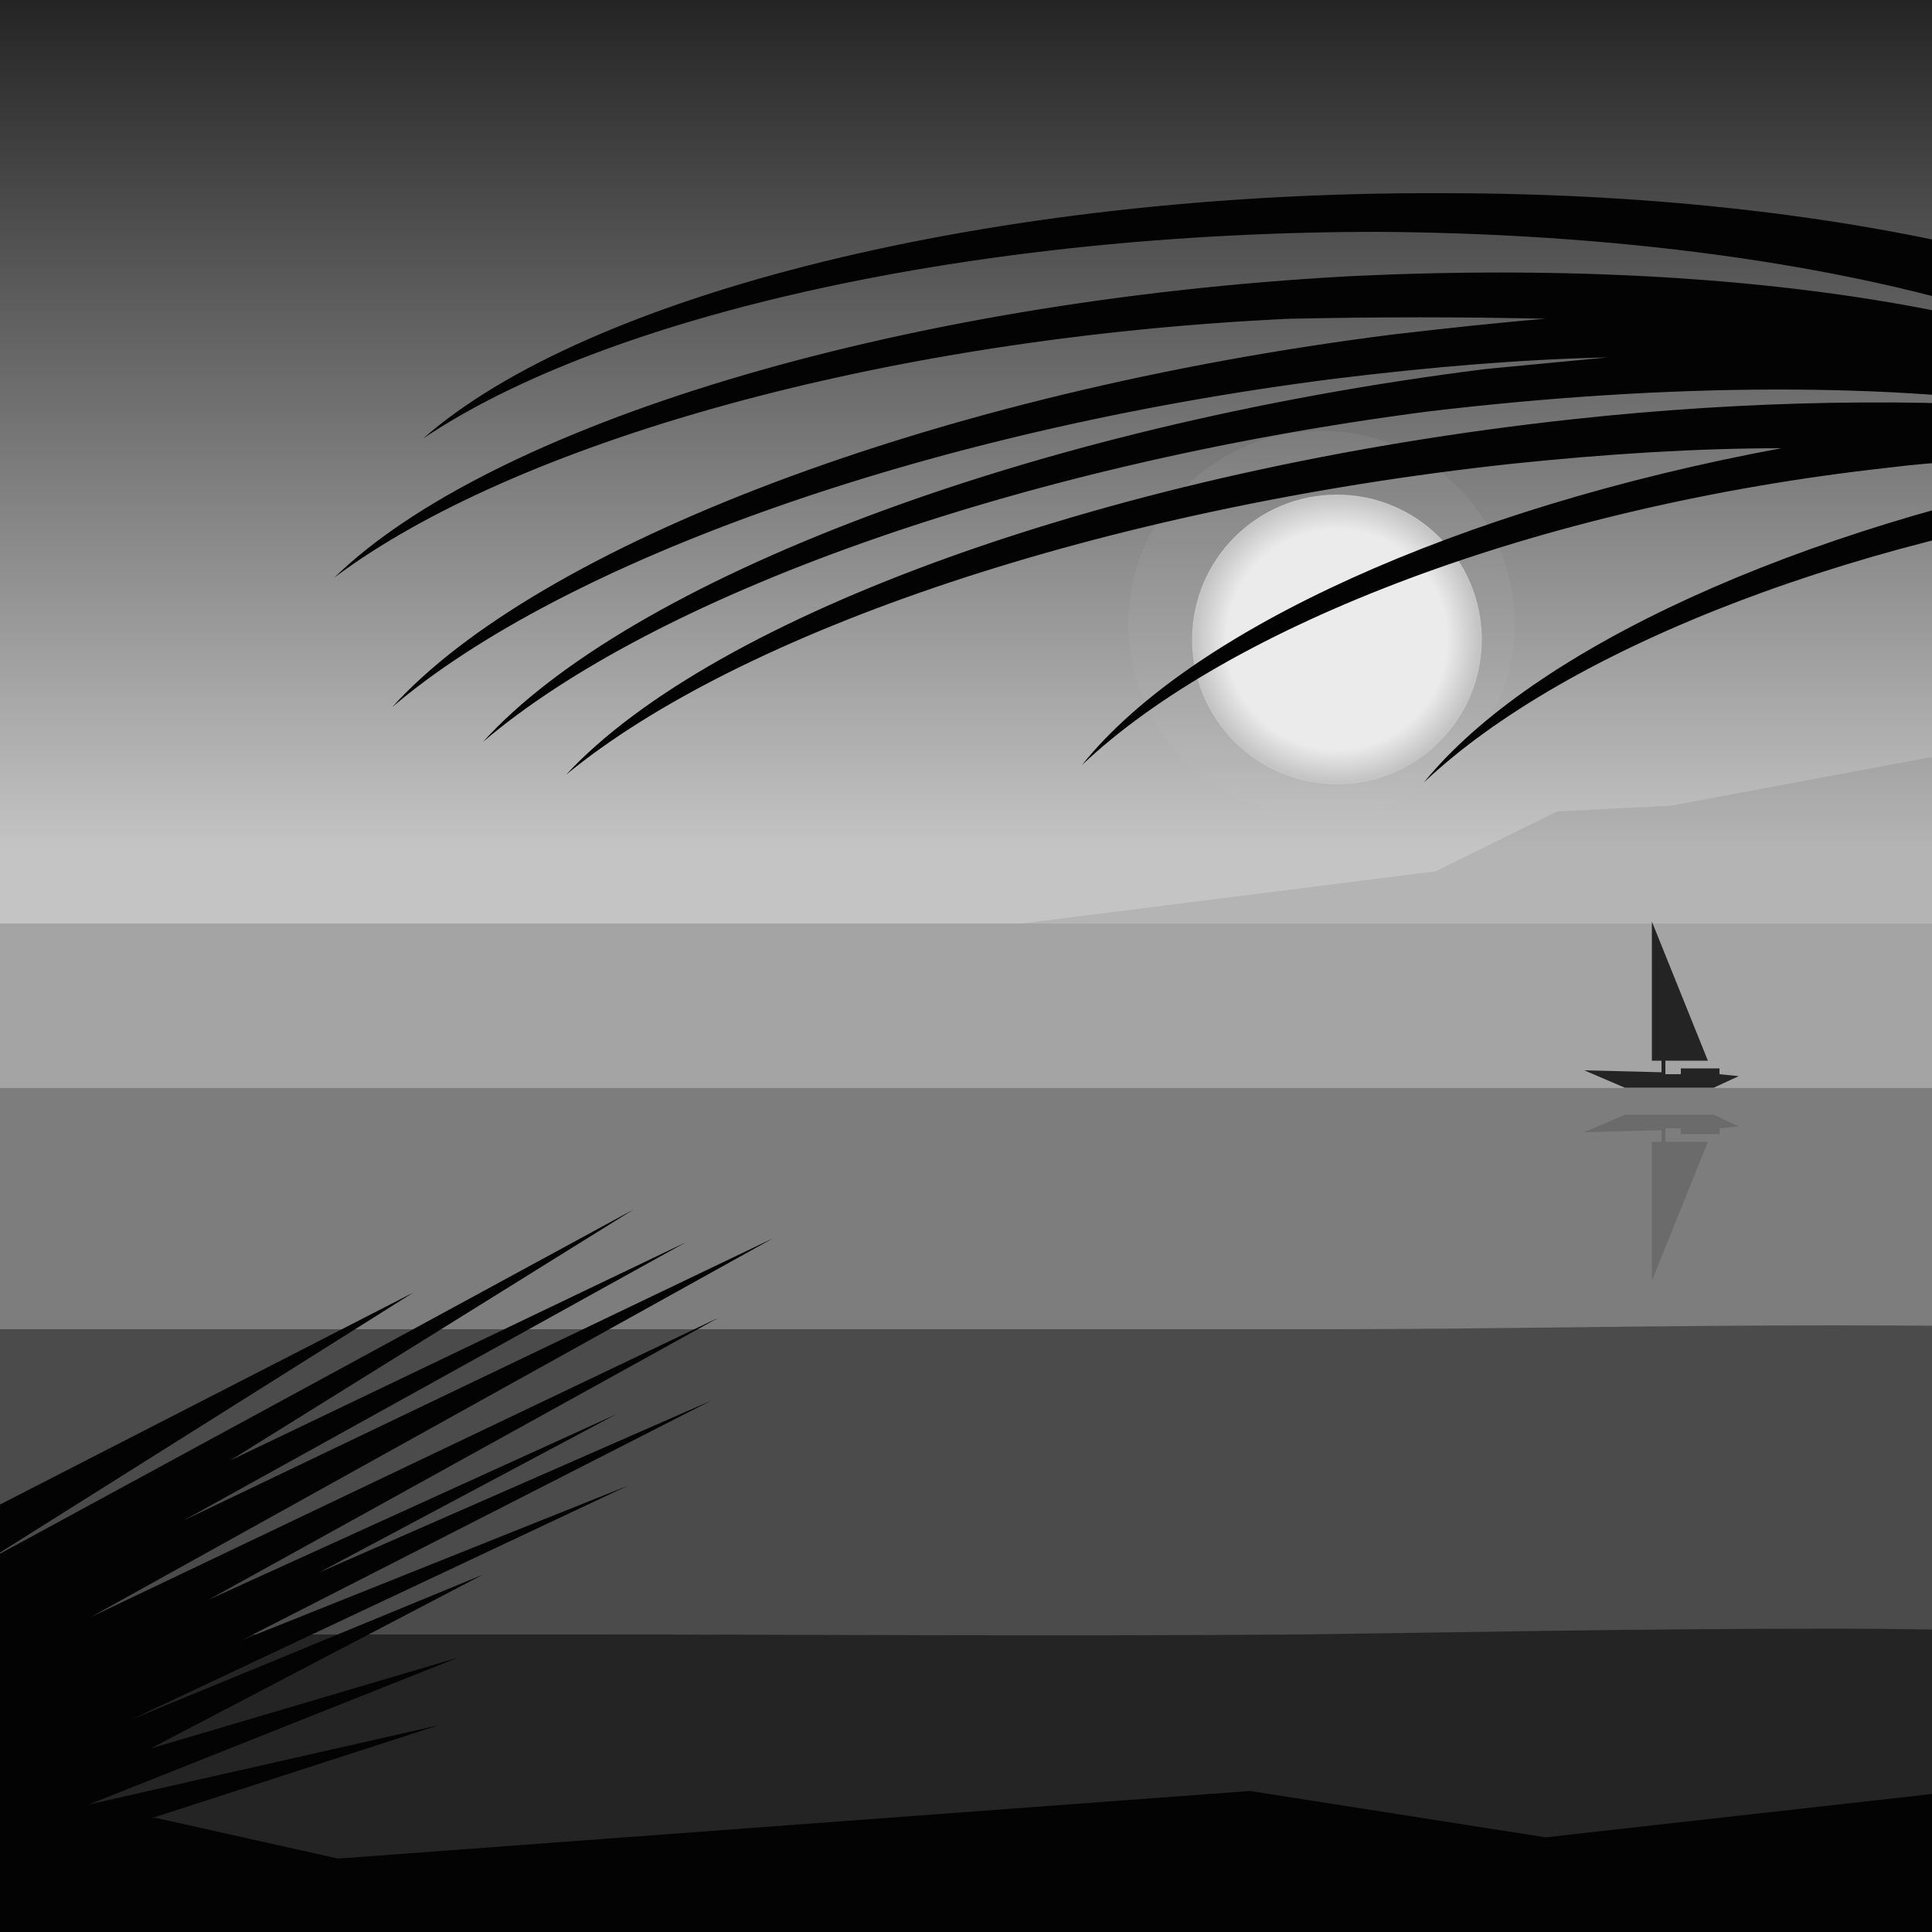 <svg width="1000px" height="1000px" viewBox="0 0 1000 1000" version="1.1" xmlns="http://www.w3.org/2000/svg"><rect x="0" y="0" width="1000" height="1000" fill="#808080" stroke="none"/> <linearGradient id="SkyGradient" gradientUnits="userSpaceOnUse" x1="500.001" y1="999.811" x2="500.001" y2="4.882813e-004"> <stop offset="0.56" style="stop-color:#C4C4C4"/> <stop offset="1" style="stop-color:#242424"/> </linearGradient> <rect x="0.001" fill="url(#SkyGradient)" width="1000" height="999.811"/> <polygon opacity="0.15" fill="#242424" points=""/> <polygon opacity="0.1" fill="#242424" points="999,392 865,417 806,420 743,451 529,478 1468,478"/> <rect x="0" y="478" opacity="0.2" fill="#242424" width="1000" height="734.531"/> <rect x="0" y="563.156" opacity="0.3" fill="#242424" width="1000" height="649.315"/> <g> <path xmlns="http://www.w3.org/2000/svg" opacity="0.55" fill="#242424" d="M8087,687c-158,0-320-3.15-469-3 c-293,0-616,10-701,10c-261,0-600-17-809-17 c-118,0-246,11-376,11c-158,0-320-10-469-10 c-293,0-379,10-574,10c-195,0-331-11-540-11 c-118,0-246,11-376,11c-158,0-320-10-469-10 c-293,0-616,17-701,17c-261,0-600-12-809-12 c-118,0-246,12-376,12c-103,0-263-9-469-9 c-92,0-181,2-260,2c-171,0-304,0-362,0c-261,0-330-0-330-0 v525l9053-6V688C9039,688,8217,687,8087,687z"/> <animateMotion path="M 0 0 L -8050 20 Z" dur="70s" repeatCount="indefinite" /> </g> <g> <path xmlns="http://www.w3.org/2000/svg" fill="#242424" d="M8097,846c-158,0-319-7-470-7c-285,0-443,20-651,20 c-172,0-353-5-449-9c-101-4-247-20-413-20c-116,0-243,26-373,26 c-158,0-320-31-471-31c-285,0-352,36-560,36c-172,0-390-31-556-31 c-116,0-243,26-373,26c-158,0-320-31-471-31c-285,0-442,35-650,35 c-172,0-353-5-449-9c-101-4-247-20-413-20c-116,0-245,25-375,25 c-158,0-322-13-474-13c-107,0-197,2-277,3c-133,1-243,0-372,0 c-172,0-308-0-308-0v364h9053V846C9038,846,8227,846,8097,846z"/> <animateMotion path="M 0 0 L -8050 40 Z" dur="70s" repeatCount="indefinite" /> </g> <g> <polygon fill="#242424" points="860,555 860,549 855,549 855,477 884,549 862,549 862,556 870,556 870,553 890,553 890,556 900,557 887,563 841,563 820,554"/> <polygon opacity="0.2" fill="#242424" points="860,585 860,591 855,591 855,663 884,591 862,591 862,584 870,584 870,587 890,587 890,584 900,583 887,577 841,577 820,586"/> <animateMotion path="m 0 0 h -5000" dur="1500s" repeatCount="indefinite" /> </g> <radialGradient id="SunGradient" cx="692" cy="331" r="75" gradientUnits="userSpaceOnUse"> <stop offset="0.76" style="stop-color:#EBEBEB"/> <stop offset="0.981" style="stop-color:#C4C4C4"/> </radialGradient> <circle opacity="0.1" fill="#C4C4C4" cx="684" cy="323" r="100"/> <circle fill="url(#SunGradient)" cx="692" cy="331" r="75"/> <g> <polygon fill="#030303" points="-59,809 214,669 -7,808 328,626 119,756 355,643 95,787 400,641 47,837 372,682 108,828 319,732 165,814 368,725 125,849 325,769 68,890 250,815 78,905 237,858 46,934 227,893 -51,983 -135,953"/> <animateMotion path="M 0 0 H 10 Z" dur="4s" repeatCount="indefinite" /> </g> <g> <path fill="#030303" d="M173,299c80-78,288-143,525-156c123-6,235,2,323,22 c11,1,21,2,32,4c-87-30-205-48-339-49c-210-0-400,43-495,107 c84-74,293-128,528-127c217,0,395,47,466,114l435,66 c0,0-500-18-509-26c-175,21-328,81-402,151c56-69,193-132,358-163 c-15-2-30-4-47-5c-22,1-46,2-70,5C796,262,636,324,560,396 c56-70,195-133,362-164c-44,0-91,3-139,8 c-213,23-400,87-490,161c76-82,282-158,521-184 c92-10,179-11,255-5c-0-0-0-0-0-0c-89-14-204-14-330,1 C524,241,338,309,250,384c75-83,280-163,519-193 c21-2,42-4,63-6c-45,1-92,5-141,11c-213,27-400,95-488,170 c75-83,280-163,519-193c26-3,53-6,78-8c-42-1-87-1-133,0 C454,175,265,230,173,299z"/> <animateMotion path="M 0 0 H 15 Z" dur="5s" repeatCount="indefinite"/> </g> <polygon fill="#030303" points="800,951,1014,927,1039,1007,-12,1007,-10,940,81,941,175,962,647,927"/></svg> 